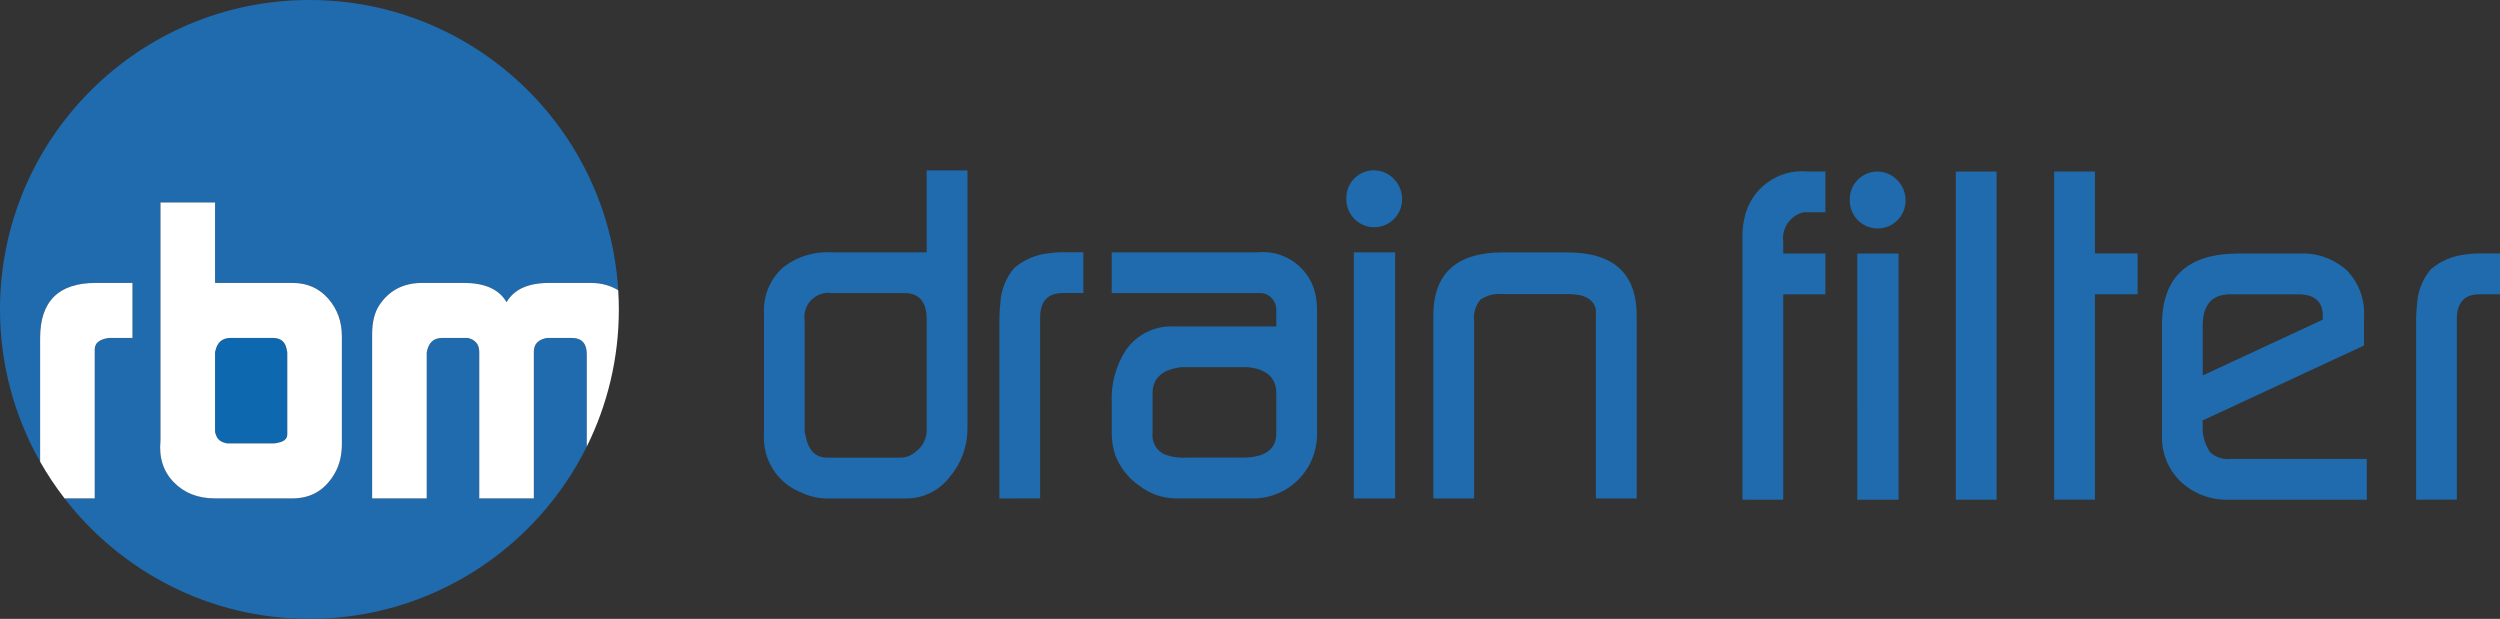 <?xml version="1.0" encoding="utf-8"?>
<!-- Generator: Adobe Illustrator 25.4.1, SVG Export Plug-In . SVG Version: 6.00 Build 0)  -->
<svg version="1.1" id="Ebene_1" xmlns="http://www.w3.org/2000/svg" xmlns:xlink="http://www.w3.org/1999/xlink" x="0px" y="0px"
	 viewBox="0 0 232.994 57.676" style="enable-background:new 0 0 232.994 57.676;" xml:space="preserve">
<rect x="0" y="0" width="232.994" height="57.676" fill="#333333" stroke="none"/>
<style type="text/css">
	.st0{fill:#1F6BAD;}
	.st1{fill:#0E68AF;}
	.st2{fill:#FFFFFF;}
</style>
<path id="Pfad_1846_3_" class="st0" d="M71.202,40.471V29.283c-0.106-1.607,0.513-3.177,1.688-4.28
	c1.274-1.043,2.891-1.573,4.535-1.486h8.937v-7.637h3.802v24.107c-0.001,1.634-0.585,3.214-1.646,4.456
	c-0.966,1.278-2.479,2.024-4.082,2.011h-7.518c-0.788-0.028-1.561-0.221-2.271-0.565C72.448,45.019,71.057,42.832,71.202,40.471z
	 M75.05,40.461c0.236,1.459,0.91,2.189,2.021,2.19h6.782c0.555,0.013,1.094-0.19,1.503-0.567c0.69-0.508,1.071-1.335,1.009-2.19
	V29.772c0-1.638-0.691-2.457-2.074-2.456h-6.788c-1.222-0.168-2.349,0.687-2.517,1.91c-0.029,0.21-0.028,0.423,0.004,0.633v10.34
	c-0.002,0.091,0.018,0.18,0.059,0.261L75.05,40.461z"/>
<path id="Pfad_1847_3_" class="st0" d="M93.142,46.455V29.587c0.004-0.438,0.033-0.876,0.087-1.312
	c0.052-1.212,0.507-2.372,1.292-3.296c0.927-0.795,2.079-1.279,3.296-1.384c0.334-0.055,0.671-0.084,1.009-0.087h2.14v3.802h-1.909
	c-1.413,0-2.121,0.771-2.121,2.321v16.817L93.142,46.455z"/>
<path id="Pfad_1848_3_" class="st0" d="M103.612,40.291v-2.749c-0.089-1.762,0.387-3.506,1.359-4.979
	c1.039-1.437,2.74-2.244,4.51-2.14h9.467v-1.558c0.001-0.405-0.157-0.795-0.441-1.084c-0.253-0.292-0.62-0.462-1.006-0.466h-13.891
	v-3.8h13.586c2.659-0.267,5.06,1.596,5.462,4.237c0.049,0.346,0.078,0.694,0.087,1.043v11.798c-0.058,3.11-2.49,5.656-5.594,5.856
	h-7.637c-1.205-0.023-2.371-0.435-3.322-1.175c-1.002-0.689-1.777-1.66-2.227-2.791C103.719,41.779,103.6,41.036,103.612,40.291z
	 M108.425,42.301c0.684,0.279,1.423,0.397,2.16,0.347h5.192c2.114,0,3.171-0.757,3.172-2.271V36.66c0-1.452-0.894-2.267-2.683-2.445
	h-6.122c-1.82,0.208-2.73,1.023-2.729,2.445v3.716C107.335,41.162,107.732,41.921,108.425,42.301z"/>
<path id="Pfad_1849_3_" class="st0" d="M125.476,18.489c-0.029-1.416,1.095-2.588,2.511-2.617c0.695-0.014,1.367,0.254,1.86,0.744
	l0.059,0.06c0.498,0.507,0.774,1.19,0.768,1.901c0,1.436-1.165,2.599-2.6,2.599c-1.436,0-2.599-1.165-2.599-2.6
	C125.475,18.547,125.475,18.518,125.476,18.489z M126.175,46.455h3.848v-22.94h-3.848V46.455z"/>
<path id="Pfad_1850_3_" class="st0" d="M133.583,46.455V29.418c0-3.927,2.154-5.892,6.462-5.895h6.029
	c4.308,0,6.462,1.965,6.462,5.895v17.037h-3.804v-17.61c-0.207-0.963-1.068-1.441-2.592-1.441h-6.124
	c-0.722-0.069-1.445,0.116-2.044,0.524c-0.459,0.546-0.672,1.258-0.588,1.967v16.56H133.583z"/>
<path id="Pfad_1851_3_" class="st0" d="M162.394,46.57V21.837c-0.002-0.486,0.055-0.971,0.17-1.444
	c0.544-2.788,3.127-4.7,5.953-4.406h1.605v3.794h-2.011c-1.251,0.282-2.083,1.47-1.92,2.742v1.106h3.93v3.8h-3.927v19.146
	L162.394,46.57z"/>
<path id="Pfad_1852_3_" class="st0" d="M172.395,18.605c-0.026-1.418,1.103-2.589,2.522-2.615c0.693-0.013,1.361,0.255,1.854,0.743
	l0.059,0.06c0.498,0.506,0.773,1.191,0.764,1.901c0,1.436-1.165,2.599-2.6,2.599c-1.436,0-2.599-1.165-2.599-2.6
	C172.394,18.663,172.395,18.634,172.395,18.605z M173.095,46.571h3.845v-22.94h-3.848L173.095,46.571z"/>
<path id="Pfad_1853_3_" class="st0" d="M182.276,46.571V15.988h3.802v30.583H182.276z"/>
<path id="Pfad_1854_3_" class="st0" d="M191.443,46.571V15.988h3.802v7.637h3.976v3.802h-3.976v19.137L191.443,46.571z"/>
<path id="Pfad_1855_3_" class="st0" d="M201.493,40.544V30.274c0-4.432,2.373-6.646,7.12-6.644h5.685
	c1.617-0.085,3.201,0.474,4.406,1.555c1.121,1.142,1.707,2.704,1.616,4.302v2.714l-15.037,6.984v1.005
	c0.067,0.705,0.309,1.382,0.705,1.97c0.525,0.47,1.226,0.692,1.925,0.611h12.666v3.802h-12.845
	c-1.654,0.059-3.263-0.539-4.478-1.663C202.068,43.777,201.425,42.185,201.493,40.544z M205.292,34.989l11.186-5.198V29.43
	c0-1.336-0.775-2.003-2.325-2.002h-6.274c-1.722,0-2.586,0.966-2.591,2.899L205.292,34.989z"/>
<path id="Pfad_1856_3_" class="st0" d="M225.175,46.571V29.703c0.006-0.438,0.035-0.876,0.087-1.312
	c0.052-1.211,0.505-2.371,1.288-3.296c0.928-0.796,2.082-1.28,3.3-1.384c0.333-0.055,0.669-0.084,1.006-0.087h2.138v3.802h-1.901
	c-1.413,0-2.122,0.771-2.122,2.321v16.817L225.175,46.571z"/>
<path class="st1" d="M25.435,31.495h-3.939c-0.765,0-1.237,0.391-1.415,1.177c-0.026,0.05-0.039,0.127-0.039,0.227v7.249
	c0,0.154,0.025,0.267,0.077,0.344c0.1,0.403,0.394,0.671,0.879,0.796c0.052,0.027,0.154,0.038,0.306,0.038h4.169
	c0.126,0,0.23-0.011,0.305-0.038c0.663-0.1,0.995-0.365,0.995-0.796v-7.554c0-0.127-0.012-0.215-0.037-0.265
	C26.634,31.886,26.2,31.495,25.435,31.495z"/>
<path class="st0" d="M53.285,31.495h-2.24c-0.127,0-0.29,0.038-0.492,0.115c-0.532,0.201-0.798,0.598-0.798,1.182v13.657h-5.087
	V32.792c0-0.686-0.351-1.118-1.054-1.297h-2.41c-0.754,0-1.218,0.394-1.394,1.181c0,0.027-0.013,0.077-0.038,0.154v0.19v13.429
	h-5.088v-15.26c0-1.148,0.217-2.053,0.65-2.716c0.918-1.403,2.253-2.104,4.01-2.104h3.896c1.961,0,3.284,0.6,3.973,1.797
	c0.686-1.197,2.011-1.797,3.971-1.797h3.896c0.983,0,1.819,0.243,2.538,0.682C56.692,11.964,44.157,0,28.838,0
	C12.919,0,0,12.919,0,28.838c0,5.159,1.364,9.999,3.74,14.191V31.495c0-3.417,1.721-5.126,5.164-5.126h3.442v5.126h-2.219
	c-0.867,0.127-1.3,0.484-1.3,1.069v13.886H6.016c5.275,6.826,13.536,11.226,22.822,11.226c11.33,0,21.136-6.549,25.851-16.059
	v-8.596C54.689,32.004,54.221,31.495,53.285,31.495z M31.862,41.402c0,1.022-0.217,1.913-0.648,2.678
	c-0.89,1.58-2.212,2.37-3.965,2.37h-7.206c-1.594,0-2.877-0.503-3.853-1.51c-0.975-1.007-1.388-2.3-1.234-3.882V18.872h5.087v7.497
	h7.228c1.352,0,2.454,0.484,3.31,1.453c0.853,0.969,1.281,2.142,1.281,3.518V41.402z"/>
<path class="st2" d="M8.828,32.564c0-0.585,0.432-0.942,1.3-1.069h2.219v-5.126H8.904c-3.443,0-5.164,1.709-5.164,5.126v11.534
	c0.678,1.195,1.438,2.338,2.276,3.42h2.812V32.564z"/>
<path class="st2" d="M27.271,26.369h-7.228v-7.497h-5.087v22.185c-0.154,1.582,0.258,2.875,1.234,3.882
	c0.976,1.007,2.26,1.51,3.853,1.51h7.206c1.753,0,3.075-0.79,3.965-2.37c0.431-0.765,0.648-1.657,0.648-2.678V31.341
	c0-1.376-0.428-2.55-1.281-3.518C29.725,26.854,28.623,26.369,27.271,26.369z M26.774,40.491c0,0.43-0.332,0.695-0.995,0.796
	c-0.076,0.027-0.179,0.038-0.305,0.038h-4.169c-0.153,0-0.255-0.011-0.306-0.038c-0.485-0.125-0.778-0.392-0.879-0.796
	c-0.052-0.077-0.077-0.19-0.077-0.344v-7.249c0-0.1,0.012-0.177,0.039-0.227c0.177-0.786,0.65-1.177,1.415-1.177h3.939
	c0.765,0,1.199,0.391,1.302,1.177c0.025,0.05,0.037,0.138,0.037,0.265V40.491z"/>
<path class="st2" d="M57.616,27.051c-0.719-0.438-1.555-0.682-2.538-0.682h-3.896c-1.96,0-3.285,0.6-3.971,1.797
	c-0.688-1.197-2.012-1.797-3.973-1.797h-3.896c-1.757,0-3.092,0.702-4.01,2.104c-0.432,0.663-0.65,1.568-0.65,2.716v15.26h5.088
	V33.021v-0.19c0.025-0.077,0.038-0.127,0.038-0.154c0.177-0.788,0.641-1.181,1.394-1.181h2.41c0.703,0.179,1.054,0.611,1.054,1.297
	v13.657h5.087V32.792c0-0.584,0.266-0.98,0.798-1.182c0.202-0.077,0.365-0.115,0.492-0.115h2.24c0.936,0,1.404,0.509,1.404,1.526
	v8.596c1.91-3.853,2.988-8.191,2.988-12.779C57.677,28.237,57.653,27.642,57.616,27.051z"/>
<g>
</g>
<g>
</g>
<g>
</g>
<g>
</g>
<g>
</g>
<g>
</g>
</svg>
